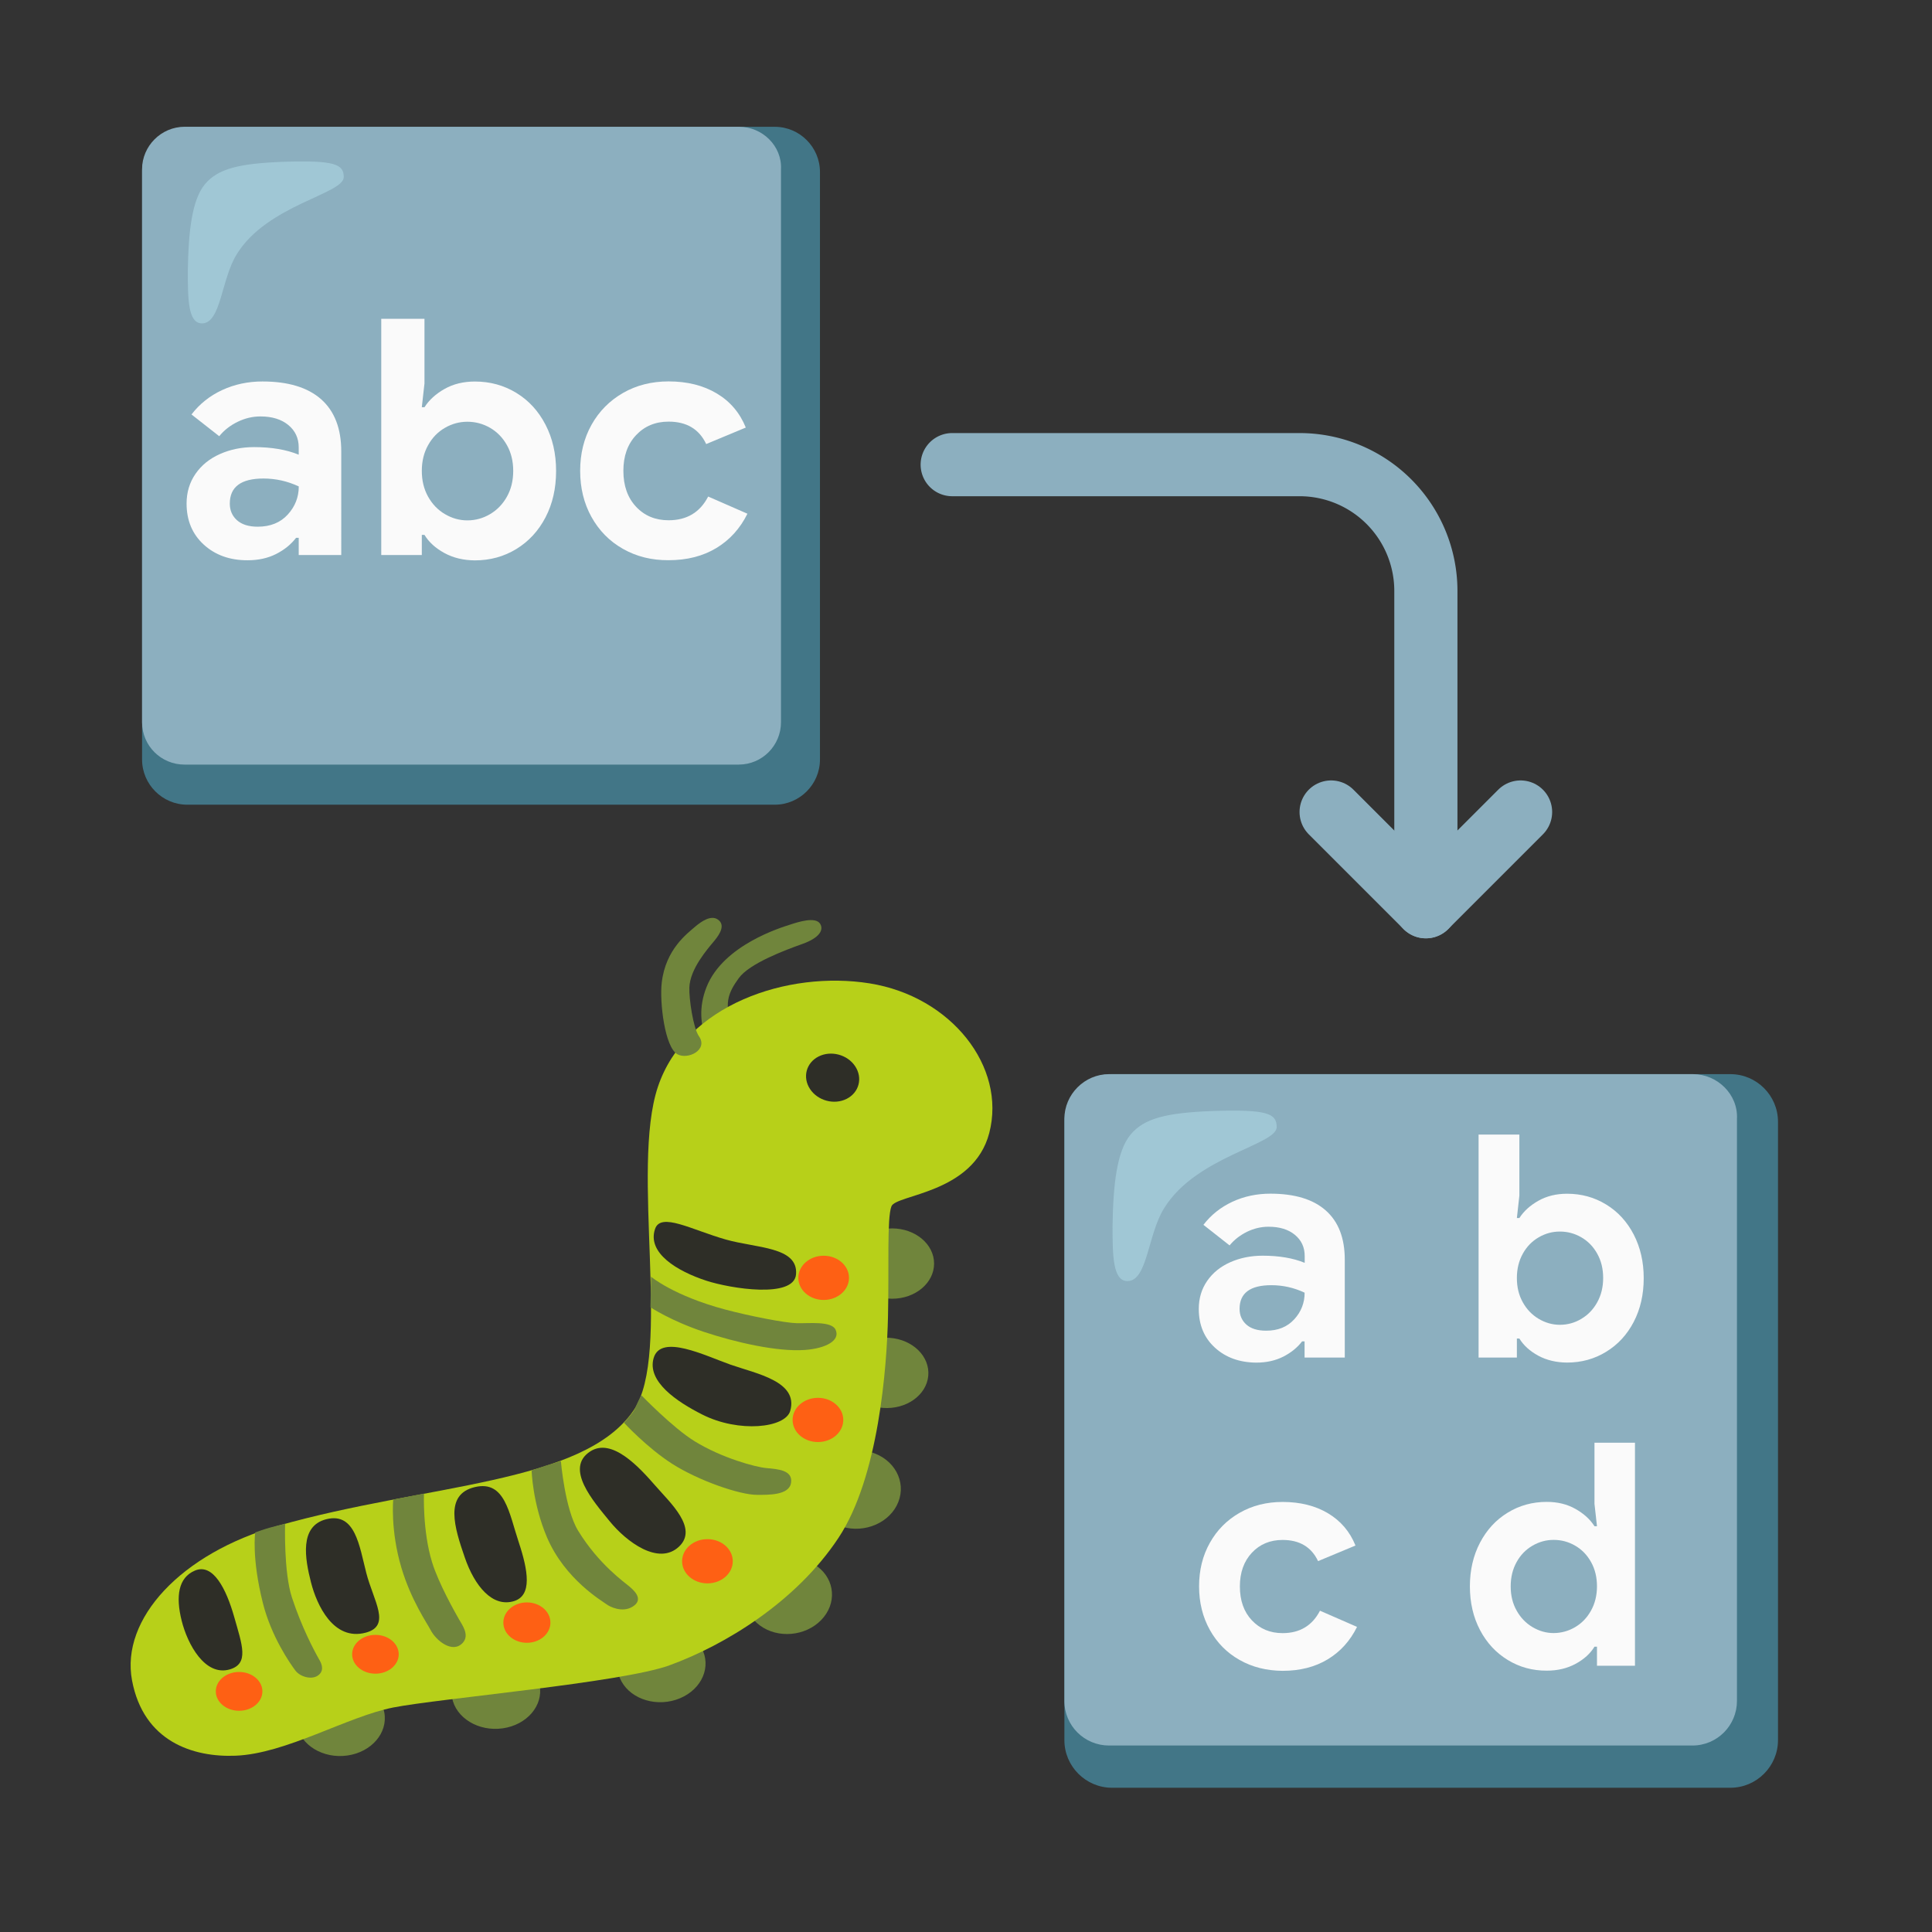 <?xml version="1.0" encoding="UTF-8" standalone="no"?>
<!-- Created with Inkscape (http://www.inkscape.org/) -->

<svg
   inkscape:export-ydpi="96"
   inkscape:export-xdpi="96"
   inkscape:export-filename="textToTable.png"
   inkscape:version="1.2.2 (b0a8486541, 2022-12-01)"
   sodipodi:docname="textToTable.svg"
   id="SVGRoot"
   version="1.1"
   viewBox="0 0 500.0 500.0"
   height="500.0px"
   width="500.0px"
   xml:space="preserve"
   xmlns:inkscape="http://www.inkscape.org/namespaces/inkscape"
   xmlns:sodipodi="http://sodipodi.sourceforge.net/DTD/sodipodi-0.dtd"
   xmlns="http://www.w3.org/2000/svg"
   xmlns:svg="http://www.w3.org/2000/svg"><rect x="0" y="0" width="500.0" height="500.0" fill="#333333" stroke="none"/><sodipodi:namedview
     id="namedview14"
     pagecolor="#ffffff"
     bordercolor="#000000"
     borderopacity="0.25"
     inkscape:showpageshadow="2"
     inkscape:pageopacity="0.0"
     inkscape:pagecheckerboard="0"
     inkscape:deskcolor="#d1d1d1"
     inkscape:document-units="px"
     showgrid="true"
     inkscape:zoom="1.0237756"
     inkscape:cx="228.56571"
     inkscape:cy="153.35392"
     inkscape:window-width="1920"
     inkscape:window-height="1012"
     inkscape:window-x="0"
     inkscape:window-y="0"
     inkscape:window-maximized="1"
     inkscape:current-layer="layer1"><inkscape:grid
       type="xygrid"
       id="grid20" /></sodipodi:namedview><defs
     id="defs9"><inkscape:path-effect
       effect="bspline"
       id="path-effect8285"
       is_visible="true"
       lpeversion="1"
       weight="33.333"
       steps="2"
       helper_size="0"
       apply_no_weight="true"
       apply_with_weight="true"
       only_selected="false" /><inkscape:path-effect
       effect="spiro"
       id="path-effect8053"
       is_visible="true"
       lpeversion="1" /><inkscape:perspective
       sodipodi:type="inkscape:persp3d"
       inkscape:vp_x="0 : 250 : 1"
       inkscape:vp_y="0 : 1000 : 0"
       inkscape:vp_z="500 : 250 : 1"
       inkscape:persp3d-origin="250 : 166.66667 : 1"
       id="perspective13601" /><linearGradient
       id="linearGradient10077"
       inkscape:swatch="solid"><stop
         style="stop-color:#ff0000;stop-opacity:1;"
         offset="0"
         id="stop10075" /></linearGradient></defs><g
     inkscape:label="Layer 1"
     inkscape:groupmode="layer"
     id="layer1"><g
       id="g478"
       transform="matrix(1.512,0,0,1.512,250.677,56.839)"><g
         id="g1195"
         transform="matrix(-1.399,0,0,1.221,20.195,113.96)"><path
           style="fill:#70853c"
           d="m 32.6,5.38 c -0.47,0.86 0.09,1.97 2.16,2.82 2.06,0.84 6.48,2.72 7.79,4.79 1.31,2.07 1.97,3.75 0.56,7.23 -1.41,3.48 1.97,4.04 1.97,4.04 0,0 3.47,-4.13 1.41,-10.04 C 44.43,8.31 37.29,5.87 36.26,5.49 35.23,5.1 33.16,4.35 32.6,5.38 Z"
           id="path389" /><ellipse
           transform="matrix(0.762,-0.647,0.647,0.762,-55.788,47.342)"
           style="fill:#70853c"
           cx="36.52"
           cy="99.58"
           rx="5.24"
           ry="5.43"
           id="ellipse391" /><ellipse
           transform="matrix(0.434,-0.901,0.901,0.434,-69.027,108.652)"
           style="fill:#70853c"
           cx="52.01"
           cy="109.29"
           rx="5.24"
           ry="5.43"
           id="ellipse393" /><ellipse
           transform="matrix(0.16,-0.987,0.987,0.16,-50.77,166.259)"
           style="fill:#70853c"
           cx="72.28"
           cy="112.95"
           rx="5.24"
           ry="5.43"
           id="ellipse395" /><ellipse
           transform="matrix(0.16,-0.987,0.987,0.16,-38.553,188.214)"
           style="fill:#70853c"
           cx="91.28"
           cy="116.75"
           rx="5.24"
           ry="5.43"
           id="ellipse397" /><ellipse
           style="fill:#70853c"
           cx="23.8"
           cy="53.01"
           rx="5.14"
           ry="4.93"
           id="ellipse399" /><ellipse
           transform="matrix(0.996,-0.085,0.085,0.996,-5.719,2.329)"
           style="fill:#70853c"
           cx="24.5"
           cy="68.36"
           rx="5.14"
           ry="4.93"
           id="ellipse401" /><ellipse
           transform="matrix(0.945,-0.326,0.326,0.945,-26.084,13.816)"
           style="fill:#70853c"
           cx="28.16"
           cy="84.7"
           rx="5.4"
           ry="5.52"
           id="ellipse403" /><path
           style="fill:#b7d019"
           d="m 55.41,73.57 c 6.19,10.42 25.34,10.28 43.5,16.19 11.92,3.88 19.29,13.09 17.88,21.68 -1.41,8.59 -7.47,10.8 -12.67,10.56 -6.19,-0.28 -13.66,-5.49 -19.29,-6.76 C 79.2,113.97 56.91,111.77 51.04,109.33 44.28,106.51 35.55,100.46 30.35,91.45 25.43,82.93 24.44,67.52 24.3,60.48 24.16,53.44 24.44,46.68 23.88,44.99 23.32,43.3 13.85,43.22 11.91,34.71 9.8,25.42 16.56,15.56 26.55,13.73 c 9.99,-1.83 22.52,2.96 25.9,14.5 3.38,11.55 -1.75,37.42 2.96,45.34 z"
           id="path405" /><path
           style="fill:#70853c"
           d="m 30.72,62.26 c -0.64,1.52 1.18,2.65 3.75,2.86 3.38,0.28 8.47,-1.06 12.34,-2.53 4.04,-1.54 6.55,-3.45 6.55,-3.45 l -0.07,-4.29 c 0,0 -2.75,2.67 -9.06,4.6 -3.02,0.92 -7.32,1.88 -8.78,1.92 -1.44,0.04 -4.21,-0.33 -4.73,0.89 z"
           id="path407" /><path
           style="fill:#70853c"
           d="m 45.13,4.77 c -0.93,0.72 -0.35,1.94 0.42,3 0.89,1.22 2.96,3.94 3.05,6.52 0.06,1.55 -0.47,5.71 -1.17,6.85 -1.17,1.92 1.36,3.33 2.63,2.53 1.55,-0.97 2.2,-7.33 1.92,-10.04 C 51.51,8.94 48.84,6.73 47.9,5.79 47.14,5.05 45.97,4.12 45.13,4.77 Z"
           id="path409" /><path
           style="fill:#70853c"
           d="m 98.06,89.47 c 0,0 0.19,6.79 -0.84,10.37 -1.17,4.08 -2.63,7.27 -3.38,8.78 -0.32,0.64 -0.56,1.55 0.23,2.16 0.79,0.61 2.16,0.14 2.72,-0.7 0.67,-1.01 2.96,-4.79 3.99,-9.48 1.39,-6.33 0.94,-9.9 0.94,-9.9 0,0 -1.36,-0.56 -1.88,-0.7 -0.51,-0.15 -1.78,-0.53 -1.78,-0.53 z"
           id="path411" /><path
           style="fill:#70853c"
           d="m 81.07,85.25 c 0,0 0.19,5.21 -0.99,9.62 -0.8,3 -2.86,7.13 -3.28,7.98 -0.42,0.84 -1.34,2.25 -0.47,3.33 1.25,1.56 3.26,-0.33 3.92,-1.78 0.43,-0.96 2.4,-4.19 3.59,-8.78 1.36,-5.26 0.99,-9.53 0.99,-9.53 z"
           id="path413" /><path
           style="fill:#70853c"
           d="m 64.32,80.7 c 0,0 -0.49,6.73 -2.11,9.76 -2.53,4.74 -5.77,7.32 -6.19,7.74 -0.42,0.42 -2.02,1.82 -0.47,2.91 1.27,0.89 2.82,0 3.24,-0.38 0.42,-0.38 5.02,-3.41 7.23,-9.34 C 67.8,86.6 67.9,82 67.9,82 c 0,0 -1.45,-0.56 -1.83,-0.7 -0.39,-0.13 -1.75,-0.6 -1.75,-0.6 z"
           id="path415" /><path
           style="fill:#70853c"
           d="m 54.49,71.45 c 0,0 -3.87,4.6 -6.55,6.48 -3.31,2.33 -7.41,3.61 -8.78,3.75 -1.36,0.14 -3.24,0.28 -3,2.06 0.23,1.78 2.81,1.69 4.18,1.69 2.11,0 7.13,-1.99 10.35,-4.34 3.07,-2.24 5.91,-5.77 5.91,-5.77 0,0 -1.2,-1.5 -1.34,-1.97 -0.14,-0.46 -0.77,-1.9 -0.77,-1.9 z"
           id="path417" /><circle
           style="fill:#fe6014"
           cx="32.17"
           cy="55.01"
           r="3.1"
           id="circle419" /><circle
           style="fill:#fe6014"
           cx="32.87"
           cy="74.93"
           r="3.1"
           id="circle421" /><circle
           style="fill:#fe6014"
           cx="46.39"
           cy="94.74"
           r="3.1"
           id="circle423" /><ellipse
           style="fill:#fe6014"
           cx="68.48"
           cy="103.34"
           rx="2.88"
           ry="2.83"
           id="ellipse425" /><ellipse
           style="fill:#fe6014"
           cx="87.01"
           cy="107.78"
           rx="2.85"
           ry="2.72"
           id="ellipse427" /><ellipse
           style="fill:#fe6014"
           cx="103.69"
           cy="112.98"
           rx="2.85"
           ry="2.72"
           id="ellipse429" /><path
           style="fill:#2e2e27"
           d="m 109.1,96.05 c -2.22,-1.09 -3.84,2.56 -4.81,6.49 -0.97,3.93 -1.87,6.58 0.57,7.37 2.98,0.96 5.12,-3.45 5.86,-6.85 0.74,-3.4 0.41,-6.02 -1.62,-7.01 z"
           id="path431" /><path
           style="fill:#2e2e27"
           d="m 92.99,88.84 c -3.52,-0.99 -4.02,3.79 -4.86,7.53 -0.88,3.94 -3.1,7.42 0.07,8.38 3.94,1.2 5.98,-3.85 6.69,-7.04 0.74,-3.31 1.46,-7.93 -1.9,-8.87 z"
           id="path433" /><path
           style="fill:#2e2e27"
           d="m 74.83,84.34 c -3.68,-0.99 -4.18,3.71 -5.35,7.72 -1.17,4.04 -1.65,7.47 0.56,8.26 2.63,0.94 4.83,-2.06 6.05,-6.15 1.23,-4.09 2.55,-8.82 -1.26,-9.83 z"
           id="path435" /><path
           style="fill:#2e2e27"
           d="m 49.87,92.69 c 2.5,2.7 6.44,-0.68 8.49,-3.57 1.97,-2.77 5.53,-7.39 2.39,-9.76 -2.67,-2.02 -6.02,2.2 -8.02,4.83 -1.78,2.35 -5.25,5.92 -2.86,8.5 z"
           id="path437" /><path
           style="fill:#2e2e27"
           d="m 36.26,73.66 c 0.6,2.41 6.29,3.1 10.75,0.52 3.15,-1.82 6.8,-4.65 5.96,-7.93 -0.88,-3.44 -6.29,-0.33 -9.43,0.94 -3.15,1.26 -8.31,2.34 -7.28,6.47 z"
           id="path439" /><path
           style="fill:#2e2e27"
           d="m 52.8,48.16 c -0.7,-2.39 -4.48,0.12 -8.66,1.48 -3.73,1.22 -8.87,0.99 -8.59,4.88 0.25,3.42 8.01,2 10.98,0.89 3.53,-1.32 7.27,-3.87 6.27,-7.25 z"
           id="path441" /><ellipse
           transform="matrix(0.5,-0.866,0.866,0.5,-7.804,40.39)"
           style="fill:#2e2e27"
           cx="31.08"
           cy="26.95"
           rx="3.43"
           ry="3.19"
           id="ellipse443" /></g></g><g
       id="g627"
       transform="matrix(1.462,0,0,1.462,30.919,26.968)"><g
         id="g596">
	<g
   id="g588">
		<path
   style="fill:#427687"
   d="M 116,4 H 12 C 7.6,4 4,7.6 4,12 v 104 c 0,4.4 3.6,8 8,8 h 104 c 4.4,0 8,-3.6 8,-8 V 12 c 0,-4.4 -3.6,-8 -8,-8 z"
   id="path586" />
	</g>
	<g
   id="g594">
		<g
   id="g592">
			<path
   style="fill:#8cafbf"
   d="M 109.7,4 H 11.5 C 7.4,4 4,7.4 4,11.5 v 97.9 c 0,4.2 3.4,7.5 7.5,7.5 h 98.1 c 4.2,0 7.5,-3.4 7.5,-7.5 V 11.5 C 117.3,7.4 113.8,4 109.7,4 Z"
   id="path590" />
		</g>
	</g>
</g><g
         id="g600">
	<path
   style="opacity:0.5;fill:#b4e1ed;enable-background:new"
   d="m 39.7,12.9 c 0,-2.3 -1.6,-3 -10.8,-2.7 -7.7,0.3 -11.5,1.2 -13.8,4 -2.3,2.8 -2.9,8.5 -3,15.3 0,4.8 0,9.3 2.5,9.3 3.4,0 3.4,-7.9 6.2,-12.3 5.4,-8.7 18.9,-10.6 18.9,-13.6 z"
   id="path598" />
</g><g
         id="g608">
	<path
   style="fill:#fafafa"
   d="m 14.92,77.96 c -2.02,-1.85 -3.04,-4.27 -3.04,-7.27 0,-1.99 0.53,-3.74 1.58,-5.26 1.05,-1.52 2.49,-2.69 4.32,-3.5 1.83,-0.82 3.85,-1.23 6.07,-1.23 3.08,0 5.7,0.45 7.88,1.34 v -1.28 c 0,-1.63 -0.61,-2.96 -1.84,-3.97 -1.23,-1.01 -2.87,-1.52 -4.93,-1.52 -1.4,0 -2.75,0.32 -4.06,0.96 -1.31,0.64 -2.39,1.49 -3.24,2.54 l -4.91,-3.85 c 1.44,-1.87 3.25,-3.31 5.43,-4.32 2.18,-1.01 4.56,-1.52 7.12,-1.52 4.56,0 8.02,1.05 10.4,3.15 2.37,2.1 3.56,5.18 3.56,9.23 V 79.8 h -7.53 v -3.04 h -0.47 c -0.9,1.17 -2.07,2.12 -3.53,2.86 -1.46,0.74 -3.14,1.11 -5.05,1.11 -3.15,0.01 -5.73,-0.92 -7.76,-2.77 z m 14.86,-5.31 c 1.3,-1.42 1.96,-3.08 1.96,-4.99 -1.99,-0.93 -4.07,-1.4 -6.25,-1.4 -3.97,0 -5.96,1.48 -5.96,4.44 0,1.21 0.43,2.19 1.28,2.95 0.86,0.76 2.08,1.14 3.68,1.14 2.23,-0.01 3.99,-0.72 5.29,-2.14 z"
   id="path602" />
	<path
   style="fill:#fafafa"
   d="M 57.52,79.45 C 55.94,78.59 54.77,77.52 53.99,76.24 H 53.52 V 79.8 H 46.34 V 37.99 h 7.65 v 11.45 l -0.47,4.2 h 0.47 c 0.82,-1.28 2,-2.36 3.56,-3.24 1.56,-0.88 3.35,-1.31 5.37,-1.31 2.69,0 5.13,0.67 7.33,2.01 2.2,1.34 3.92,3.22 5.17,5.64 1.25,2.41 1.87,5.14 1.87,8.18 0,3.08 -0.62,5.81 -1.87,8.21 -1.25,2.4 -2.97,4.26 -5.17,5.61 -2.2,1.34 -4.64,2.01 -7.33,2.01 -2.02,-0.01 -3.82,-0.44 -5.4,-1.3 z m 8.09,-6.89 c 1.25,-0.74 2.24,-1.77 2.98,-3.09 0.74,-1.32 1.11,-2.84 1.11,-4.56 0,-1.71 -0.37,-3.23 -1.11,-4.55 -0.74,-1.32 -1.73,-2.34 -2.98,-3.07 -1.25,-0.72 -2.59,-1.08 -4.03,-1.08 -1.4,0 -2.73,0.36 -3.97,1.08 -1.25,0.72 -2.24,1.74 -2.98,3.07 -0.74,1.32 -1.11,2.84 -1.11,4.55 0,1.71 0.37,3.23 1.11,4.56 0.74,1.32 1.73,2.36 2.98,3.09 1.25,0.74 2.57,1.11 3.97,1.11 1.44,0 2.78,-0.37 4.03,-1.11 z"
   id="path604" />
	<path
   style="fill:#fafafa"
   d="m 89.14,78.72 c -2.38,-1.34 -4.23,-3.22 -5.58,-5.64 -1.34,-2.41 -2.01,-5.14 -2.01,-8.18 0,-3.04 0.67,-5.75 2.01,-8.15 1.34,-2.39 3.2,-4.27 5.58,-5.64 2.37,-1.36 5.06,-2.04 8.06,-2.04 3.31,0 6.15,0.71 8.53,2.13 2.38,1.42 4.09,3.44 5.14,6.04 l -7.01,2.92 c -1.25,-2.65 -3.47,-3.97 -6.66,-3.97 -2.34,0 -4.25,0.8 -5.75,2.39 -1.5,1.6 -2.25,3.7 -2.25,6.31 0,2.65 0.75,4.77 2.25,6.37 1.5,1.6 3.42,2.39 5.75,2.39 3.23,0 5.57,-1.4 7.01,-4.2 l 6.95,3.04 c -1.29,2.61 -3.12,4.63 -5.49,6.07 -2.38,1.44 -5.2,2.16 -8.47,2.16 -3,0.02 -5.68,-0.65 -8.06,-2 z"
   id="path606" />
</g></g><g
       id="g1165"
       transform="matrix(1.539,0,0,1.539,269.307,271.831)"><g
         id="g1113">
	<g
   id="g1105">
		<path
   style="fill:#427687"
   d="M 116,4 H 12 C 7.6,4 4,7.6 4,12 v 104 c 0,4.4 3.6,8 8,8 h 104 c 4.4,0 8,-3.6 8,-8 V 12 c 0,-4.4 -3.6,-8 -8,-8 z"
   id="path1103" />
	</g>
	<g
   id="g1111">
		<g
   id="g1109">
			<path
   style="fill:#8cafbf"
   d="M 109.7,4 H 11.5 C 7.4,4 4,7.4 4,11.5 v 97.9 c 0,4.2 3.4,7.5 7.5,7.5 h 98.1 c 4.2,0 7.5,-3.4 7.5,-7.5 V 11.5 C 117.3,7.4 113.8,4 109.7,4 Z"
   id="path1107" />
		</g>
	</g>
</g><g
         style="display:none;opacity:0.2"
         id="g1117">
	<path
   style="display:inline;fill:#427687"
   d="M 37.7,32.1 37.8,32 c 0.3,-0.3 0.9,-0.4 1.5,-0.4 0.8,0 1.2,0.2 1.4,0.3 0,0 0,0 0.1,0.1 h -0.4 c -1,0 -1.8,0 -2.7,0.1 z"
   id="path1115" />
</g><g
         id="g1121">
	<path
   style="opacity:0.5;fill:#b4e1ed;enable-background:new"
   d="m 39.7,12.9 c 0,-2.3 -1.6,-3 -10.8,-2.7 -7.7,0.3 -11.5,1.2 -13.8,4 -2.3,2.8 -2.9,8.5 -3,15.3 0,4.8 0,9.3 2.5,9.3 3.4,0 3.4,-7.9 6.2,-12.3 5.4,-8.7 18.9,-10.6 18.9,-13.6 z"
   id="path1119" />
</g><g
         id="g1139">
	<g
   id="g1125">
		<path
   style="fill:#fafafa"
   d="M 29.32,50 C 27.5,48.34 26.6,46.17 26.6,43.48 c 0,-1.78 0.47,-3.35 1.41,-4.71 0.94,-1.36 2.23,-2.41 3.88,-3.14 1.64,-0.73 3.46,-1.1 5.45,-1.1 2.76,0 5.12,0.4 7.07,1.2 v -1.15 c 0,-1.47 -0.55,-2.65 -1.65,-3.56 -1.1,-0.91 -2.58,-1.36 -4.43,-1.36 -1.26,0 -2.47,0.29 -3.64,0.86 -1.17,0.58 -2.14,1.34 -2.91,2.28 l -4.4,-3.46 c 1.29,-1.68 2.92,-2.97 4.87,-3.88 1.96,-0.91 4.09,-1.36 6.39,-1.36 4.09,0 7.19,0.94 9.32,2.83 2.13,1.89 3.19,4.64 3.19,8.28 v 16.45 h -6.76 v -2.72 h -0.42 c -0.8,1.05 -1.86,1.9 -3.17,2.57 -1.31,0.66 -2.82,1 -4.53,1 C 33.46,52.49 31.14,51.66 29.32,50 Z m 13.33,-4.77 c 1.17,-1.27 1.75,-2.77 1.75,-4.48 -1.78,-0.84 -3.65,-1.26 -5.6,-1.26 -3.56,0 -5.34,1.33 -5.34,3.98 0,1.08 0.38,1.96 1.15,2.65 0.77,0.68 1.87,1.02 3.3,1.02 1.99,0.01 3.57,-0.63 4.74,-1.91 z"
   id="path1123" />
	</g>
	<g
   id="g1129">
		<path
   style="fill:#fafafa"
   d="m 83.68,51.34 c -1.41,-0.77 -2.47,-1.73 -3.17,-2.88 h -0.42 v 3.2 h -6.44 v -37.5 h 6.86 v 10.27 l -0.42,3.77 h 0.42 c 0.73,-1.15 1.8,-2.12 3.2,-2.91 1.4,-0.79 3,-1.18 4.82,-1.18 2.41,0 4.6,0.6 6.57,1.81 1.97,1.2 3.52,2.89 4.64,5.05 1.12,2.17 1.68,4.61 1.68,7.33 0,2.76 -0.56,5.21 -1.68,7.36 -1.12,2.15 -2.66,3.82 -4.64,5.03 -1.97,1.21 -4.16,1.81 -6.57,1.81 -1.82,-0.01 -3.44,-0.4 -4.85,-1.16 z m 7.25,-6.19 c 1.12,-0.66 2.01,-1.59 2.67,-2.78 0.66,-1.19 1,-2.55 1,-4.09 0,-1.54 -0.33,-2.9 -1,-4.09 -0.66,-1.19 -1.55,-2.1 -2.67,-2.75 -1.12,-0.65 -2.32,-0.97 -3.61,-0.97 -1.26,0 -2.44,0.32 -3.56,0.97 -1.12,0.65 -2.01,1.56 -2.67,2.75 -0.66,1.19 -1,2.55 -1,4.09 0,1.54 0.33,2.9 1,4.09 0.66,1.19 1.55,2.11 2.67,2.78 1.12,0.66 2.3,1 3.56,1 1.29,0 2.5,-0.33 3.61,-1 z"
   id="path1127" />
	</g>
	<g
   id="g1133">
		<path
   style="fill:#fafafa"
   d="m 33.46,102.51 c -2.13,-1.2 -3.8,-2.89 -5,-5.05 -1.21,-2.17 -1.81,-4.61 -1.81,-7.33 0,-2.72 0.6,-5.16 1.81,-7.31 1.2,-2.15 2.87,-3.83 5,-5.05 2.13,-1.22 4.54,-1.83 7.23,-1.83 2.97,0 5.52,0.64 7.65,1.91 2.13,1.28 3.67,3.08 4.61,5.42 l -6.29,2.62 c -1.12,-2.37 -3.11,-3.56 -5.97,-3.56 -2.1,0 -3.82,0.72 -5.16,2.15 -1.34,1.43 -2.02,3.32 -2.02,5.66 0,2.38 0.67,4.28 2.02,5.71 1.35,1.43 3.06,2.15 5.16,2.15 2.9,0 4.99,-1.26 6.29,-3.77 l 6.23,2.72 c -1.15,2.34 -2.79,4.16 -4.92,5.45 -2.13,1.29 -4.66,1.94 -7.59,1.94 -2.7,-0.02 -5.11,-0.62 -7.24,-1.83 z"
   id="path1131" />
	</g>
	<g
   id="g1137">
		<path
   style="fill:#fafafa"
   d="m 78.55,102.51 c -1.97,-1.2 -3.53,-2.88 -4.66,-5.03 -1.13,-2.15 -1.7,-4.6 -1.7,-7.36 0,-2.72 0.57,-5.17 1.7,-7.33 1.13,-2.16 2.69,-3.85 4.66,-5.05 1.97,-1.21 4.16,-1.81 6.57,-1.81 1.82,0 3.42,0.39 4.82,1.18 1.4,0.79 2.46,1.75 3.2,2.91 h 0.42 L 93.14,76.25 V 65.98 h 6.81 v 37.5 h -6.39 v -3.2 h -0.42 c -0.7,1.15 -1.75,2.11 -3.17,2.88 -1.42,0.77 -3.03,1.15 -4.85,1.15 -2.41,0.01 -4.6,-0.59 -6.57,-1.8 z m 11.34,-5.52 c 1.12,-0.66 2.01,-1.59 2.67,-2.78 0.66,-1.19 1,-2.55 1,-4.08 0,-1.53 -0.33,-2.9 -1,-4.09 -0.66,-1.19 -1.55,-2.1 -2.67,-2.75 -1.12,-0.65 -2.32,-0.97 -3.61,-0.97 -1.26,0 -2.44,0.32 -3.56,0.97 -1.12,0.65 -2.01,1.56 -2.67,2.75 -0.66,1.19 -1,2.55 -1,4.09 0,1.54 0.33,2.9 1,4.08 0.66,1.19 1.55,2.11 2.67,2.78 1.12,0.66 2.3,1 3.56,1 1.28,-0.01 2.49,-0.34 3.61,-1 z"
   id="path1135" />
	</g>
</g></g><path
       id="primary"
       d="M 369.015,234.662 V 152.938 A 32.689,32.689 0 0 0 336.326,120.249 h -89.896"
       style="fill:none;stroke:#8cafbf;stroke-width:16.345;stroke-linecap:round;stroke-linejoin:round;stroke-opacity:1" /><polyline
       id="primary-2"
       data-name="primary"
       points="21 8 18 5 15 8"
       style="fill:none;stroke:#8cafbf;stroke-width:2;stroke-linecap:round;stroke-linejoin:round;stroke-opacity:1"
       transform="matrix(8.172,0,0,-8.172,221.913,275.523)" /></g></svg>
